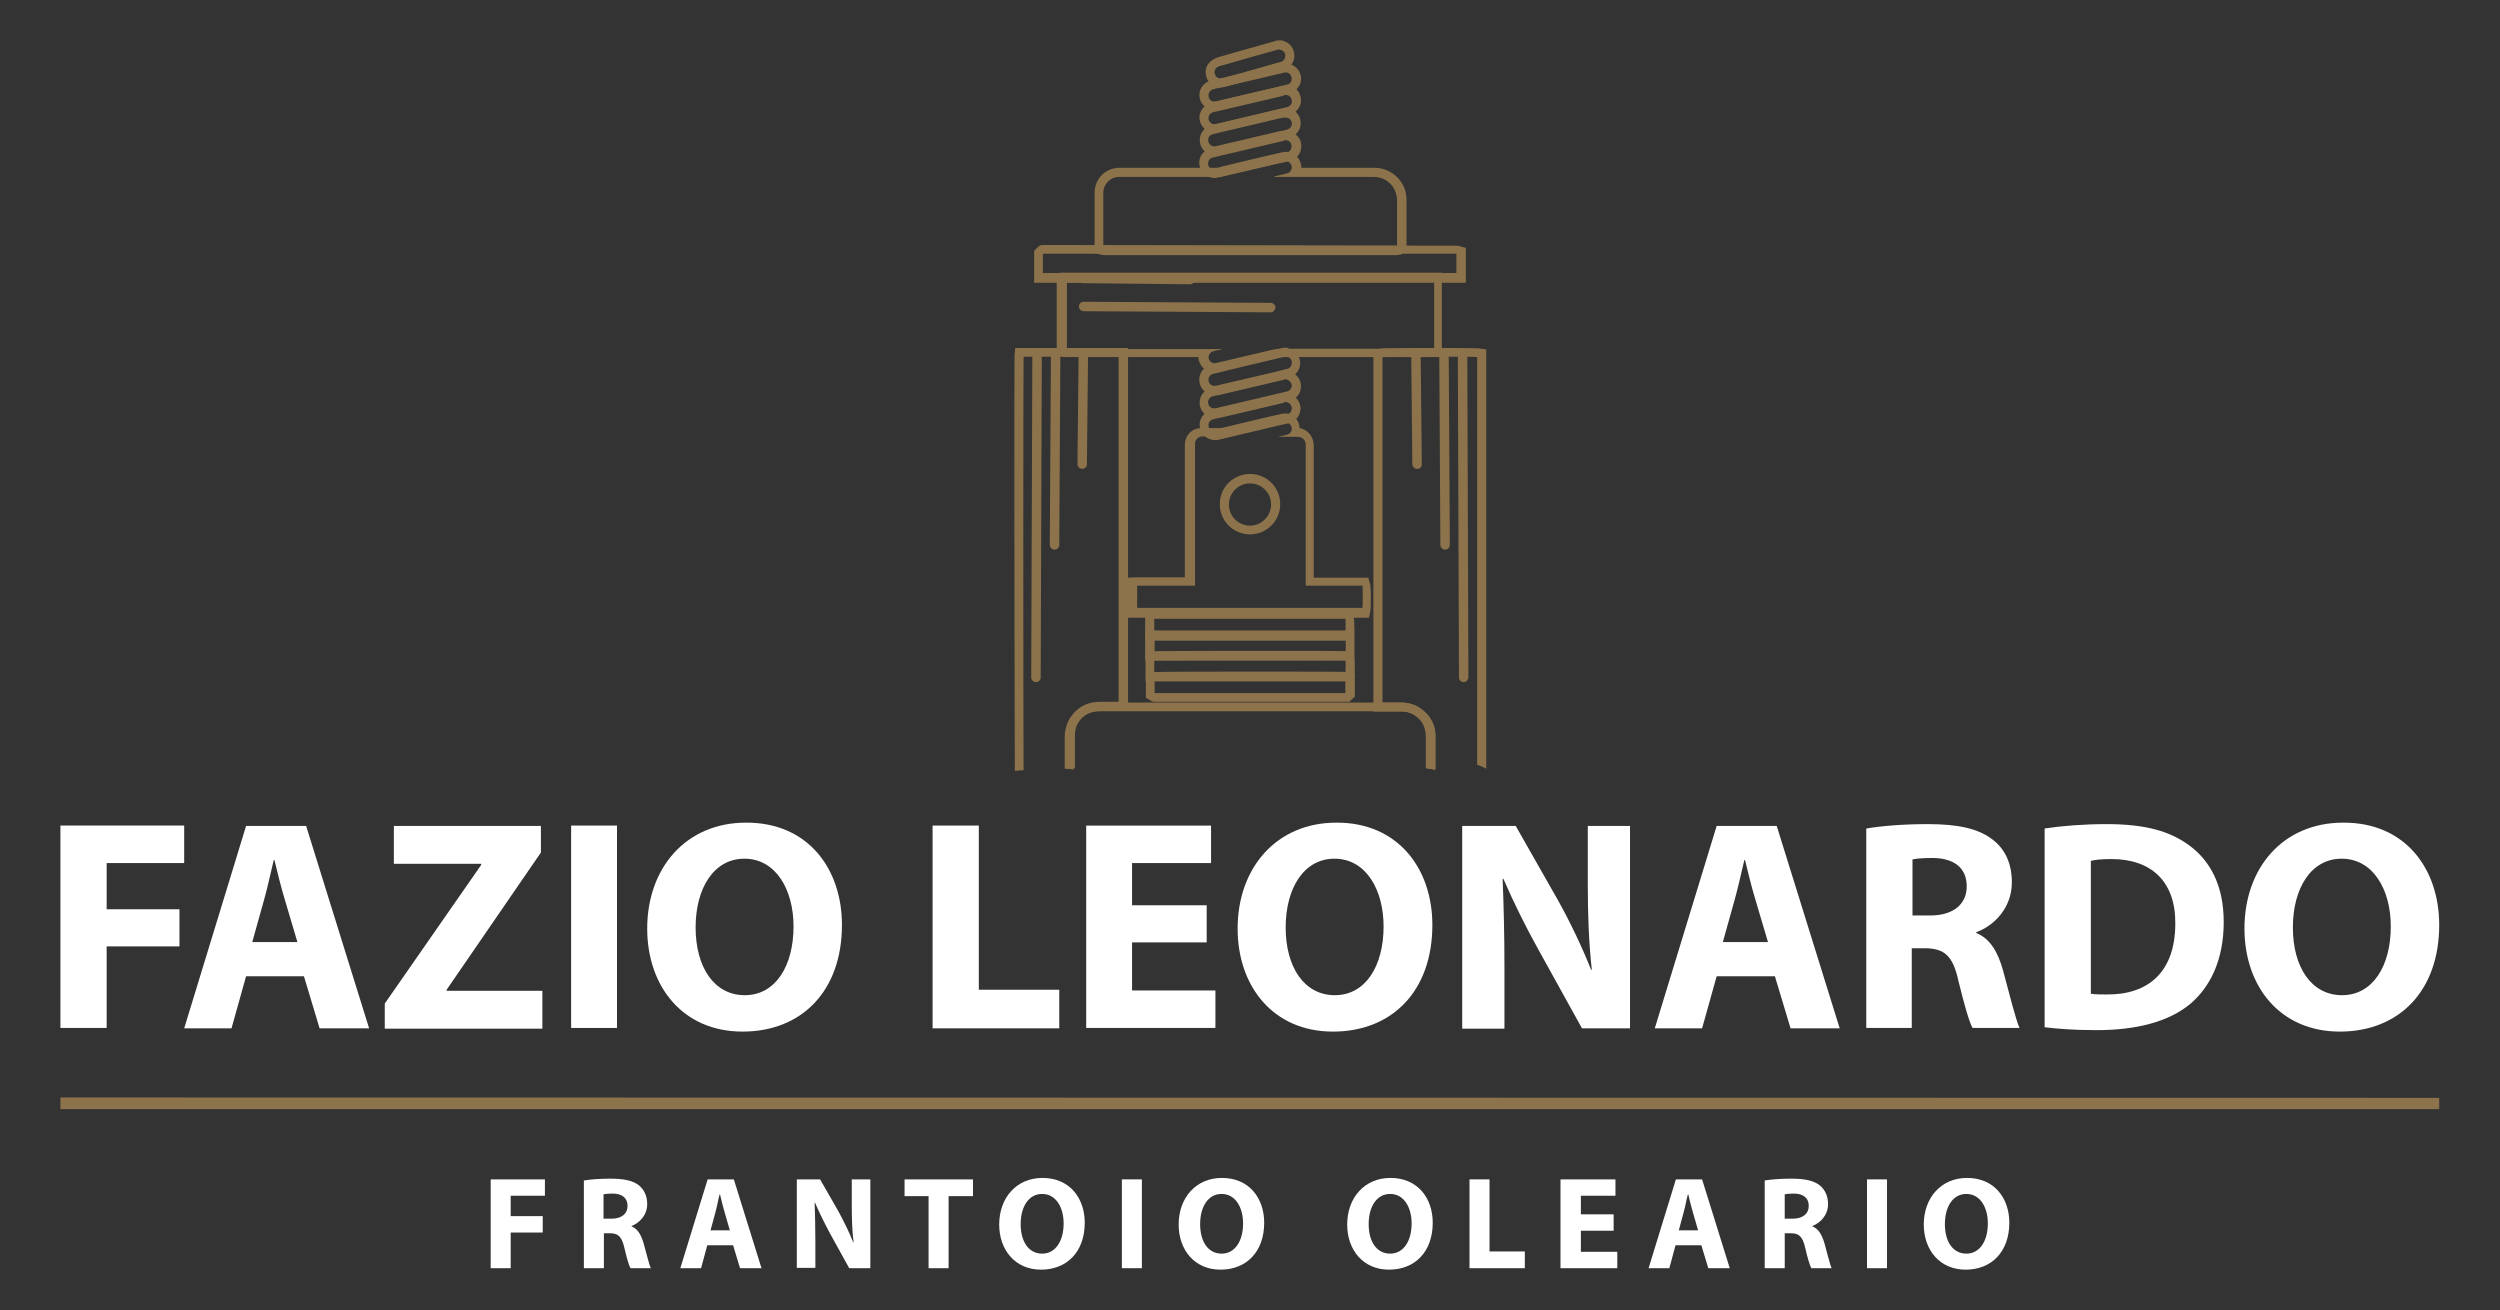 <?xml version="1.0" encoding="UTF-8"?> <!-- Generator: Adobe Illustrator 24.1.1, SVG Export Plug-In . SVG Version: 6.00 Build 0) --> <svg xmlns="http://www.w3.org/2000/svg" xmlns:xlink="http://www.w3.org/1999/xlink" version="1.1" id="Livello_1" x="0px" y="0px" width="686.8px" height="359.9px" viewBox="0 0 686.8 359.9" style="enable-background:new 0 0 686.8 359.9;" xml:space="preserve"><rect x="0" y="0" width="686.8" height="359.9" fill="#333333" stroke="none"/> <style type="text/css"> .st0{fill:#FFFFFF;} .st1{fill:#8C734B;} </style> <g> <g> <path class="st0" d="M134.8,324h14.9v4.5h-9.4v5.6h8.8v4.5h-8.8v9.8h-5.5V324z"></path> <path class="st0" d="M160.4,324.3c1.8-0.3,4.4-0.5,7.3-0.5c3.6,0,6.2,0.5,7.9,1.9c1.4,1.2,2.2,2.9,2.2,5.1c0,3.1-2.2,5.2-4.3,6 v0.1c1.7,0.7,2.6,2.3,3.3,4.6c0.8,2.8,1.5,5.9,2,6.9h-5.6c-0.4-0.7-1-2.7-1.7-5.7c-0.7-3-1.7-3.9-3.9-3.9h-1.7v9.6h-5.5V324.3z M165.8,334.8h2.2c2.8,0,4.4-1.4,4.4-3.5c0-2.2-1.5-3.4-4.1-3.4c-1.3,0-2.1,0.1-2.5,0.2V334.8z"></path> <path class="st0" d="M194.3,342.1l-1.7,6.3h-5.7l7.5-24.4h7.2l7.6,24.4h-5.9l-1.9-6.3H194.3z M200.5,338l-1.5-5.2 c-0.4-1.4-0.9-3.3-1.2-4.7h-0.1c-0.4,1.4-0.7,3.3-1.1,4.7l-1.4,5.2H200.5z"></path> <path class="st0" d="M218.9,348.4V324h6.4l5.1,8.9c1.4,2.6,2.9,5.6,4,8.4h0.1c-0.4-3.2-0.5-6.5-0.5-10.2V324h5.1v24.4h-5.8 l-5.2-9.4c-1.4-2.6-3-5.8-4.2-8.6l-0.1,0c0.1,3.2,0.2,6.7,0.2,10.6v7.3H218.9z"></path> <path class="st0" d="M255.1,328.6h-6.6V324h18.8v4.6h-6.7v19.8h-5.5V328.6z"></path> <path class="st0" d="M298,335.9c0,8-4.9,12.9-12,12.9c-7.2,0-11.5-5.5-11.5-12.4c0-7.3,4.7-12.8,11.9-12.8 C293.9,323.6,298,329.2,298,335.9z M280.4,336.3c0,4.8,2.2,8.1,5.9,8.1c3.7,0,5.9-3.5,5.9-8.3c0-4.4-2.1-8.1-5.9-8.1 C282.6,328,280.4,331.5,280.4,336.3z"></path> <path class="st0" d="M313.7,324v24.4h-5.5V324H313.7z"></path> <path class="st0" d="M347.3,335.9c0,8-4.9,12.9-12,12.9c-7.2,0-11.5-5.5-11.5-12.4c0-7.3,4.7-12.8,11.9-12.8 C343.2,323.6,347.3,329.2,347.3,335.9z M329.7,336.3c0,4.8,2.2,8.1,5.9,8.1c3.7,0,5.9-3.5,5.9-8.3c0-4.4-2.1-8.1-5.9-8.1 C331.9,328,329.7,331.5,329.7,336.3z"></path> <path class="st0" d="M393.6,335.9c0,8-4.9,12.9-12,12.9c-7.2,0-11.5-5.5-11.5-12.4c0-7.3,4.7-12.8,11.9-12.8 C389.5,323.6,393.6,329.2,393.6,335.9z M376,336.3c0,4.8,2.2,8.1,5.9,8.1c3.7,0,5.9-3.5,5.9-8.3c0-4.4-2.1-8.1-5.9-8.1 C378.2,328,376,331.5,376,336.3z"></path> <path class="st0" d="M403.7,324h5.5v19.8h9.7v4.6h-15.2V324z"></path> <path class="st0" d="M443.3,338.1h-9v5.8h10v4.5h-15.6V324h15.1v4.5h-9.5v5.1h9V338.1z"></path> <path class="st0" d="M460.3,342.1l-1.7,6.3h-5.7l7.5-24.4h7.2l7.6,24.4h-5.9l-1.9-6.3H460.3z M466.5,338l-1.5-5.2 c-0.4-1.4-0.9-3.3-1.2-4.7h-0.1c-0.4,1.4-0.7,3.3-1.1,4.7l-1.4,5.2H466.5z"></path> <path class="st0" d="M484.8,324.3c1.8-0.3,4.4-0.5,7.3-0.5c3.6,0,6.2,0.5,7.9,1.9c1.4,1.2,2.2,2.9,2.2,5.1c0,3.1-2.2,5.2-4.3,6 v0.1c1.7,0.7,2.6,2.3,3.3,4.6c0.8,2.8,1.5,5.9,2,6.9h-5.6c-0.4-0.7-1-2.7-1.7-5.7c-0.7-3-1.7-3.9-3.9-3.9h-1.7v9.6h-5.5V324.3z M490.3,334.8h2.2c2.8,0,4.4-1.4,4.4-3.5c0-2.2-1.5-3.4-4.1-3.4c-1.3,0-2.1,0.1-2.5,0.2V334.8z"></path> <path class="st0" d="M518.4,324v24.4h-5.5V324H518.4z"></path> <path class="st0" d="M552,335.9c0,8-4.9,12.9-12,12.9c-7.2,0-11.5-5.5-11.5-12.4c0-7.3,4.7-12.8,11.9-12.8 C547.9,323.6,552,329.2,552,335.9z M534.3,336.3c0,4.8,2.2,8.1,5.9,8.1c3.7,0,5.9-3.5,5.9-8.3c0-4.4-2.1-8.1-5.9-8.1 C536.5,328,534.3,331.5,534.3,336.3z"></path> </g> <g> <path class="st1" d="M326.9,78.1C326.9,78.1,326.9,78.1,326.9,78.1l-29.3-0.3c-0.7,0-1.3-0.6-1.3-1.3c0-0.7,0.5-1.3,1.3-1.3 l29.2,0.3c0.7,0,1.3,0.6,1.3,1.3C328.2,77.6,327.6,78.1,326.9,78.1z"></path> <g> <path class="st1" d="M351.6,13.6c0.1,0,0.1,0.1,0.2,0.1c0.8,0.2,1.3,0.8,1.3,1.6c0,0.8-0.4,1.4-1.2,1.7c-0.7,0.2-1.5,0.4-2.2,0.6 c-4.6,1.3-9.2,2.6-13.7,3.9c-0.2,0.1-0.4,0.1-0.6,0.1c-0.7,0-1.3-0.4-1.6-1.1c-0.4-0.9,0.1-2,1.1-2.3c0.7-0.2,1.5-0.4,2.2-0.6 c4.5-1.3,8.9-2.6,13.4-3.8c0.2-0.1,0.5-0.1,0.7-0.2C351.4,13.6,351.5,13.6,351.6,13.6 M352.2,11.1h-0.6h-0.4h-0.4l-0.3,0.1 l-0.2,0.1l-0.4,0.1l-11.7,3.3l-1.7,0.5l-0.7,0.2c-0.5,0.1-1.1,0.3-1.6,0.5c-1.1,0.4-2.1,1.2-2.6,2.2c-0.5,1-0.5,2.2-0.1,3.3 c0.6,1.6,2.1,2.6,3.9,2.6c0.4,0,0.8-0.1,1.3-0.2l12-3.4l1.7-0.5l0.6-0.2c0.6-0.2,1.2-0.3,1.7-0.5c1.8-0.6,3-2.2,2.9-4.1 c-0.1-1.8-1.2-3.3-2.9-3.8L352.2,11.1L352.2,11.1z"></path> <path class="st1" d="M391.7,202.3c0,2.3,0,4.6,0,6.8l0,1.9c0.9,0.1,1.7,0.2,2.5,0.4c0-3,0-6.1,0-9.1c0-3.7-1.8-6.5-5-8.3 c-1.3-0.7-2.7-1-4.2-1c0,0,0,0,0,0c-0.6,0-1.2,0-1.8,0c-1,0-1.9,0-2.9,0h-0.5V98.1c0.2,0,8.3-0.1,15.4-0.1c5.5,0,10.4,0,10.6,0.1 v112c0.9,0.3,1.7,0.6,2.5,1.1V96l-2.1-0.3c-0.2,0-0.5-0.1-11-0.1c-15.4,0-15.7,0.1-16,0.2l-1.9,0.5v99.2h3l1.4,0l1.5,0l1.9,0 c1.2,0,2.2,0.2,3.1,0.7C390.5,197.5,391.6,199.5,391.7,202.3z"></path> <path class="st1" d="M278.9,95.6l-0.2,2.2c-0.1,1.5,0,100.6,0.1,114c0.8-0.1,1.6-0.2,2.4-0.2c-0.1-11.5-0.1-112.7,0-113.6h26.1 v94.8c-0.1,0-0.3,0-0.5,0h-0.1c-1,0-2,0-2.9,0c-0.6,0-1.2,0-1.9,0c-3.6,0.1-6.2,1.7-8,4.7c-0.8,1.4-1.1,2.9-1.1,4.5 c0,2.9,0,5.8,0,8.7c0.9,0,1.7,0.1,2.5,0.3l0-1.9c0-2.4,0-4.7,0-7.1c0-1.3,0.3-2.4,0.8-3.3c1.4-2.3,3.2-3.5,5.9-3.5 c0.6,0,1.2,0,1.8,0l1.5,0l1.5,0l0.2,0c0.2,0,0.3,0,0.5,0l2.3-0.1l0.1-2.3V95.6H278.9z"></path> <path class="st1" d="M394,77.4c0,6.1,0,12.2,0,18.4c-0.2,0-0.4,0-0.6,0c-5.3,0-10.5,0-15.8,0c-8.5,0-16.9,0-25.4,0c0,0,0,0,0,0 c-0.9,0-1.8,0.1-2.7,0.3c-5.1,1.2-10.2,2.4-15.3,3.6c-0.2,0-0.3,0.1-0.5,0.1c-0.5,0-0.9-0.2-1.3-0.6c-0.8-0.9-0.3-2.4,0.9-2.7 c0.6-0.2,1.2-0.3,1.9-0.4c0.1,0,0.3-0.1,0.4-0.1c0,0,0,0,0-0.1c0,0,0,0,0,0c0,0,0,0,0,0c0,0-0.1,0-0.1,0c-14.1,0-28.2,0-42.4,0 c0,0,0,0,0,0c0,0,0,0,0,0c0,0,0,0,0,0c0,0,0,0,0,0c0-0.1,0-0.2,0-0.3c0-6,0-11.9,0-17.9c0,0,0-0.1,0-0.1 C326.5,77.4,360.2,77.4,394,77.4 M396.4,74.9H394H292.9h-1.8l-0.6,1.7c0,0-0.2,0.4-0.2,0.9l0,17.9c0,0.2,0,0.4,0,0.5l0.1,0.9 l0.5,0.5l0.4,0.5l0.7,0.2l0,0l0.1,0l0.3,0.1l0.3,0l26.1,0l10.4,0c0,0.9,0.4,1.7,0.9,2.5c0.8,1,2,1.5,3.2,1.5c0.4,0,0.7,0,1.1-0.1 l4-0.9c3.8-0.9,7.5-1.8,11.3-2.7c0.7-0.2,1.4-0.3,2.1-0.3c8.5,0,16.9,0,25.4,0l7.9,0l7.9,0h0.6h2.5v-2.5V77.4V74.9L396.4,74.9z"></path> <path class="st1" d="M391.9,202.1c0,3,0,6,0,9c0.8,0.1,1.6,0.2,2.3,0.4c0.1,0,0.1-0.1,0.2-0.1l0-1.8c0-2.5,0-5,0-7.4 c0-2.8-1.2-5.3-3.5-7.1c-1.7-1.4-3.8-2.1-6.1-2.1h0l-29.4,0l-11.5,0l-11.5,0l-5.4,0l-5.4,0c-6.5,0-13.1,0-19.6,0 c-0.8,0-1.5,0.1-2.2,0.2c-4.3,0.9-7.3,4.8-7.3,9.2c0,2.3,0,4.7,0,7l0,1.8c0.9,0,1.7,0.1,2.5,0.2c0-3,0-6,0-9.1 c0-3.2,2.2-6.1,5.4-6.7c0.6-0.1,1.1-0.2,1.7-0.2c6.5,0,13.1,0,19.6,0c3.6,0,7.2,0,10.8,0c7.6,0,15.3,0,22.9,0 c9.8,0,19.6,0,29.4,0h0c1.7,0,3.2,0.5,4.5,1.6C390.9,198.2,391.8,199.9,391.9,202.1z"></path> <path class="st1" d="M353.2,44.2c0.1,0,0.3,0,0.4,0.1c0.7,0.2,1.2,0.8,1.3,1.6c0,0.7-0.5,1.5-1.2,1.7c-0.8,0.2-1.7,0.4-2.5,0.6 c-0.4,0.1-0.8,0.2-1.2,0.3c0,0,0,0.1,0,0.1c0.2,0,0.3,0,0.5,0c5,0,10,0,14.9,0c4,0,8,0,12,0c2.7,0,5.1,1.6,6,4.2 c0.2,0.7,0.4,1.4,0.4,2.1c0,4.1,0,8.2,0,12.3c0,0.1,0,0.2,0,0.3c0,0,0,0,0,0c0,0,0,0,0,0c-0.1,0-0.1,0-0.2,0 c-7.2,0-14.4,0-21.6,0c-19.6,0-39.1,0-58.7,0c-0.1,0-0.1,0-0.2,0c0-0.1,0-0.3,0-0.4c0-4.7,0-9.4,0-14.1c0-2.4,1.9-4.4,4.4-4.4 c0.1,0,0.1,0,0.2,0c0.1,0,0.2,0,0.3,0c3.6,0,7.1,0,10.7,0c5.2,0,10.4,0,15.6,0c0,0,0,0,0,0c0.7,0,1.3-0.2,2-0.3 c5.5-1.3,11-2.6,16.5-3.9C352.8,44.2,353,44.2,353.2,44.2 M353.2,41.7c-0.5,0-0.9,0.1-1.2,0.2l-3.1,0.7c-4.5,1.1-9,2.1-13.4,3.2 l-0.2,0.1c-0.5,0.1-0.9,0.2-1.2,0.2c-5.2,0-10.4,0-15.6,0l-5.3,0l-5.3,0l-0.3,0l-0.2,0c-3.8,0.1-6.7,3.1-6.7,6.9 c0,3.6,0,7.2,0,10.8l0,3.4c0,0.2,0,0.3,0,0.5l0.1,1.9l1.9,0.4c0.2,0,0.4,0.1,0.6,0.1l58.7,0l21.6,0c0.2,0,0.4,0,0.6-0.1l0.8-0.1 l0.5-0.5l0.1-0.1l0.1-0.1l0.6-0.7l0.1-0.9c0-0.2,0-0.3,0-0.4l0-2.1c0-3.4,0-6.8,0-10.3c0-1-0.2-2-0.5-2.9 c-1.3-3.5-4.6-5.8-8.3-5.8l-12,0l-7.5,0l-0.6,0c0-0.1,0-0.2,0-0.3c-0.1-1.8-1.3-3.4-3.1-3.9C353.9,41.8,353.6,41.7,353.2,41.7 L353.2,41.7z"></path> <path class="st1" d="M287,69.7c37.7,0,75.4,0,113,0c0,0,0.1,0,0.1,0c0,1.8,0,3.5,0,5.3c-37.9,0-75.7,0-113.6,0c0-1.8,0-3.5,0-5.3 c0,0,0,0,0,0c0,0,0,0,0,0C286.8,69.7,286.9,69.7,287,69.7 M287,67.3L287,67.3c-0.2,0-0.3,0-0.5,0l-0.8,0.1l-0.7,0.6 c0,0-0.1,0.1-0.2,0.2l-0.7,0.7l0,1v5.3v2.5h2.5h113.6h2.5v-2.5v-5.3v-1.8l-1.8-0.5c-0.1,0-0.4-0.1-0.8-0.1L287,67.3L287,67.3z"></path> <path class="st1" d="M369.6,170c0.1,0.3,0.1,2.6,0,3.4c-17.5,0-35,0-52.5,0c0-1.1,0-2.2,0-3.4C334.7,170,352.1,170,369.6,170 M371.5,167.6h-1.9h-52.5h-2.5v2.5v3.4v2.5h2.5h52.5h2.2l0.2-2.2c0.1-0.6,0.1-3.4-0.1-4.2L371.5,167.6L371.5,167.6z"></path> <path class="st1" d="M352.4,181.3c9.2,0,16.8,0,17.2,0c0.1,0.3,0.1,2.8,0,3.4c-17.5,0-35,0-52.5,0c0-1.1,0-2.2,0-3.3 C317.4,181.3,337.2,181.3,352.4,181.3 M352.4,178.8c-35.3,0-35.6,0.1-35.9,0.2l-1.8,0.5v1.9v3.3v2.5h2.5h52.5h2.1l0.3-2.1 c0.1-0.6,0.2-3.6-0.1-4.5l-0.5-1.6l-1.7-0.1C369.6,178.9,369.1,178.8,352.4,178.8L352.4,178.8z"></path> <path class="st1" d="M346.8,187c11.8,0,22.6,0,22.8,0.1c0,1.1,0,2.2,0,3.3c0,0,0,0,0,0s0,0,0,0c-17.3,0-34.7,0-52,0c0,0,0,0,0,0 c-0.1,0-0.2,0-0.3,0c0,0,0,0-0.1-0.1c0-1.1,0-2.2,0-3.3C317.3,187,332.8,187,346.8,187 M346.9,184.5v2.5V184.5 c-29.8,0-30,0.1-30.4,0.2l-1.7,0.5v1.8v3.3v1.4l1.2,0.7l0.5,0.3l0.7,0.1c0.2,0,0.4,0,0.5,0l52,0l1,0l0.7-0.7l0,0l0.8-0.7l0-1.1 v-3.3v-2l-2-0.4C369.8,184.6,369.6,184.5,346.9,184.5L346.9,184.5z"></path> <path class="st1" d="M369.7,175.7c0,1.1,0,2.2,0,3.3c-17.5,0-35,0-52.5,0c0-1.1,0-2.2,0-3.3C334.7,175.7,352.1,175.7,369.7,175.7 M372.1,173.2h-2.5h-52.5h-2.5v2.5v3.3v2.5h2.5h52.5h2.5V179v-3.3V173.2L372.1,173.2z"></path> <path class="st1" d="M353.2,19.9c0.8,0,1.4,0.5,1.6,1.3c0.2,0.9-0.2,1.8-1.1,2c-0.7,0.2-1.4,0.3-2,0.5 c-5.8,1.4-11.6,2.7-17.4,4.1c-0.2,0-0.4,0.1-0.6,0.1c-0.1,0-0.2,0-0.3,0c-0.8-0.1-1.4-0.8-1.4-1.7c0-0.8,0.5-1.5,1.4-1.7 c0.7-0.2,1.5-0.4,2.2-0.5c5.7-1.3,11.3-2.7,17-4c0.1,0,0.2-0.1,0.3-0.1C352.9,19.9,353.1,19.9,353.2,19.9 M353.2,17.4 c-0.3,0-0.5,0-0.8,0.1c-0.1,0-0.3,0.1-0.4,0.1l-17,4l-0.6,0.1c-0.6,0.1-1.1,0.3-1.7,0.4c-1.9,0.5-3.2,2.1-3.2,4 c0,2.1,1.5,3.8,3.5,4.1c0.2,0,0.4,0,0.7,0c0.4,0,0.8,0,1.2-0.1c5.4-1.3,10.9-2.6,16.3-3.8l1.1-0.3l0.5-0.1 c0.6-0.1,1.1-0.3,1.7-0.4c2.1-0.6,3.4-2.8,2.8-5C356.7,18.7,355.1,17.4,353.2,17.4L353.2,17.4z"></path> <path class="st1" d="M353.2,38.5c0.2,0,0.4,0,0.5,0.1c0.7,0.2,1.2,0.9,1.1,1.7c0,0.8-0.5,1.4-1.3,1.6c-0.5,0.1-1,0.2-1.5,0.4 c-5.9,1.4-11.8,2.8-17.7,4.2c-0.2,0.1-0.5,0.1-0.6,0.1c-1,0-1.7-0.6-1.8-1.5c-0.1-0.8,0.4-1.6,1.2-1.8c0.7-0.2,1.4-0.3,2.1-0.5 c5.8-1.4,11.6-2.7,17.4-4.1C352.8,38.6,353,38.5,353.2,38.5 M353.2,36.1c-0.4,0-0.8,0-1.2,0.1l-11,2.6l-6.4,1.5l-0.5,0.1 c-0.6,0.1-1.1,0.3-1.7,0.4c-2,0.6-3.2,2.5-2.9,4.5c0.3,2.1,2.1,3.6,4.2,3.6l0.3,0l0.3-0.1c0.3-0.1,0.5-0.1,0.7-0.1l15.4-3.6 l2.3-0.5l0.5-0.1c0.4-0.1,0.8-0.2,1.2-0.3c1.8-0.5,3-2,3.1-3.9c0.1-1.8-1.1-3.5-2.8-4.1C354.1,36.2,353.7,36.1,353.2,36.1 L353.2,36.1z"></path> <path class="st1" d="M353.2,26.1c0.1,0,0.2,0,0.3,0c0.8,0.1,1.3,0.8,1.4,1.6c0.1,0.7-0.4,1.5-1.2,1.7c-0.6,0.2-1.1,0.3-1.7,0.4 c-5.9,1.4-11.8,2.8-17.7,4.2c-0.2,0.1-0.5,0.1-0.7,0.1c-0.1,0-0.2,0-0.3,0c-0.8-0.2-1.3-0.9-1.3-1.7c0-0.8,0.6-1.4,1.4-1.6 c0.7-0.2,1.5-0.3,2.2-0.5c5.7-1.3,11.3-2.7,17-4C352.8,26.1,353,26.1,353.2,26.1 M353.2,23.6c-0.4,0-0.8,0-1.2,0.1 c-4.7,1.1-9.4,2.2-14.2,3.3l-2.8,0.7l-0.6,0.1c-0.5,0.1-1.1,0.2-1.6,0.4c-1.9,0.5-3.2,2.1-3.3,4c0,1.9,1.3,3.7,3.2,4.1 c0.3,0.1,0.6,0.1,0.9,0.1c0.5,0,0.9-0.1,1.3-0.2l10.1-2.4l7.6-1.8l0.4-0.1c0.5-0.1,1-0.2,1.5-0.4c1.8-0.6,3.1-2.4,2.9-4.3 c-0.2-2-1.6-3.5-3.5-3.8C353.6,23.7,353.4,23.6,353.2,23.6L353.2,23.6z"></path> <path class="st1" d="M353.2,98c0.1,0,0.2,0,0.4,0c0.8,0.2,1.3,0.8,1.3,1.6c0,0.8-0.5,1.5-1.2,1.7c-1,0.3-2.1,0.5-3.1,0.8 c-5.4,1.3-10.8,2.5-16.3,3.8c-0.2,0-0.4,0.1-0.6,0.1c-0.9,0-1.6-0.6-1.7-1.5c-0.1-0.8,0.4-1.6,1.3-1.8c1.4-0.3,2.7-0.6,4.1-1 c5-1.2,10.1-2.4,15.1-3.6C352.7,98.1,352.9,98,353.2,98 M353.2,95.5c-0.5,0-1,0.1-1.3,0.2l-6.8,1.6l-8.4,2l-1.1,0.3 c-1,0.2-2,0.5-3,0.7c-2.1,0.5-3.4,2.5-3.1,4.6c0.3,2.1,2,3.6,4.1,3.6l0.2,0l0.2,0l0.1,0c0.2,0,0.4-0.1,0.5-0.1l16.3-3.8l0.7-0.2 c0.8-0.2,1.7-0.4,2.5-0.6c1.8-0.5,3.1-2.2,3.1-4.1c-0.1-1.9-1.3-3.4-3.1-3.9C353.9,95.6,353.5,95.5,353.2,95.5L353.2,95.5z"></path> <path class="st1" d="M353.2,104.2c0.1,0,0.3,0,0.4,0.1c0.7,0.2,1.2,0.9,1.3,1.6c0,0.7-0.5,1.4-1.2,1.6c-0.8,0.2-1.6,0.4-2.5,0.6 c-5.7,1.3-11.3,2.7-17,4c-0.2,0-0.4,0.1-0.5,0.1c-1,0-1.7-0.6-1.8-1.5c-0.1-0.8,0.4-1.6,1.2-1.8c0.6-0.2,1.2-0.3,1.9-0.4 c5.8-1.4,11.6-2.7,17.4-4.1C352.7,104.3,353,104.2,353.2,104.2 M353.2,101.8c-0.5,0-0.9,0.1-1.3,0.2l-17.4,4.1l-0.5,0.1 c-0.5,0.1-1,0.2-1.4,0.4c-2,0.6-3.3,2.5-3,4.6c0.3,2.1,2,3.6,4.2,3.6l0.2,0l0.2,0c0.2,0,0.4-0.1,0.6-0.1l17-4l0.6-0.1 c0.7-0.2,1.3-0.3,2-0.5c1.8-0.5,3.1-2.2,3-4.1c0-1.8-1.3-3.4-3-3.9C354,101.8,353.6,101.8,353.2,101.8L353.2,101.8z"></path> <path class="st1" d="M353.1,32.3c1,0,1.7,0.6,1.8,1.5c0.1,0.8-0.5,1.6-1.3,1.8c-0.7,0.2-1.5,0.4-2.3,0.5c-5.7,1.3-11.3,2.7-17,4 c-0.2,0.1-0.4,0.1-0.7,0.1c-0.1,0-0.2,0-0.3,0c-0.8-0.2-1.3-0.8-1.4-1.6c0-0.8,0.4-1.5,1.2-1.7c0.7-0.2,1.4-0.3,2-0.5 c5.8-1.4,11.6-2.7,17.4-4.1C352.8,32.4,353,32.3,353.1,32.3 M352.9,29.8l-0.2,0c-0.2,0-0.4,0.1-0.6,0.1l-17.4,4.1l-0.4,0.1 c-0.6,0.1-1.2,0.3-1.7,0.4c-1.9,0.5-3.1,2.3-3,4.2c0.1,1.9,1.4,3.4,3.2,3.8c0.3,0.1,0.6,0.1,0.9,0.1c0.5,0,0.9-0.1,1.2-0.2 l15.6-3.7l1.4-0.3l0.7-0.2c0.5-0.1,1.1-0.3,1.6-0.4c2.1-0.5,3.4-2.5,3.1-4.5c-0.3-2.1-2-3.7-4.2-3.7L352.9,29.8L352.9,29.8z"></path> <path class="st1" d="M353.2,110.4c0.1,0,0.3,0,0.4,0.1c0.7,0.2,1.2,0.8,1.3,1.6c0,0.7-0.4,1.5-1.2,1.7c-0.7,0.2-1.4,0.4-2.1,0.5 c-5.8,1.4-11.5,2.7-17.3,4.1c-0.2,0-0.4,0.1-0.5,0.1c0,0,0,0,0,0c-1,0-1.7-0.6-1.8-1.5c-0.1-0.8,0.4-1.6,1.3-1.8 c0.7-0.2,1.5-0.4,2.2-0.5c5.7-1.3,11.3-2.7,17-4C352.7,110.5,353,110.4,353.2,110.4 M353.2,108L353.2,108c-0.5,0-1,0.1-1.3,0.2 l-10.1,2.4l-6.9,1.6l-0.6,0.1c-0.5,0.1-1.1,0.3-1.6,0.4c-2,0.5-3.4,2.5-3.1,4.5c0.3,2.1,2,3.7,4.2,3.7h0.2l0.2,0 c0.2,0,0.4-0.1,0.6-0.1l17.3-4.1l0.5-0.1c0.6-0.1,1.2-0.3,1.7-0.4c1.8-0.5,3-2.3,3-4.1c-0.1-1.8-1.3-3.3-3.1-3.8 C353.9,108,353.6,108,353.2,108L353.2,108z"></path> <path class="st1" d="M353.2,116.1c0.5,0,1,0.2,1.3,0.6c0.8,1,0.3,2.4-0.9,2.7c-0.7,0.2-1.5,0.4-2.2,0.5c-0.1,0-0.2,0.1-0.3,0.1 c0.1,0,0.2,0,0.3,0c1,0,2,0,3,0c0.7,0,1.3,0,2,0c0,0,0.1,0,0.1,0c1.3,0,2.3,1,2.2,2.3c0,10.1,0,20.3,0,30.4c0,2.4,0,4.7,0,7.1 c0,0.4,0,0.7,0,1.1c5.2,0,10.4,0,15.6,0c0.1,0.4,0.1,5.7,0,6.1c-20.6,0-41.2,0-61.9,0c0-2,0-4,0-6.1c0.3,0,0.5,0,0.8,0 c0.3,0,0.5,0,0.8,0c0,0,0.1,0,0.1,0c0.2,0,0.5,0,0.7,0c0.4,0,0.7,0,1.1,0c0.6,0,1.2,0,1.8,0c0.6,0,1.2,0,1.8,0c0.6,0,1.1,0,1.7,0 c0.6,0,1.2,0,1.8,0c0.6,0,1.2,0,1.8,0c0.6,0,1.2,0,1.8,0c0.6,0,1.2,0,1.7,0c0-0.7,0-1.4,0-2.1c0-12.2,0-24.3,0-36.5 c0-0.2,0-0.5,0-0.7c0.2-1,1-1.7,2-1.7c0.8,0,1.6,0,2.4,0c0.7,0,1.3,0,2,0c0,0,0.1,0,0.1,0c0.8,0,1.6-0.1,2.4-0.3 c5.2-1.2,10.4-2.5,15.6-3.7C352.9,116.1,353,116.1,353.2,116.1 M343.4,146.8c4.6,0,8.3-3.7,8.3-8.3c0-4.6-3.7-8.3-8.3-8.3 c-4.6,0-8.3,3.7-8.3,8.3C335.1,143.1,338.8,146.8,343.4,146.8 M353.2,113.6c-0.3,0-0.7,0-1.1,0.1l-2.7,0.6c-4.3,1-8.6,2-13,3.1 c-0.7,0.2-1.2,0.2-1.8,0.2c-0.8,0-1.4,0-2.1,0c-0.7,0-1.4,0-2.1,0l-0.4,0c-2.2,0-4,1.5-4.4,3.7c-0.1,0.4-0.1,0.8-0.1,1.2l0,32.7 v3.4h-1h-1.8h-1.8h-1.7h-1.8h-1.8l-0.5,0l-0.5,0l-0.7,0l-0.1,0l-0.4,0l-0.4,0c-0.3,0-0.6,0-0.9,0l-2.4,0.1v2.4v6.1v2.5h2.5h61.9 h2l0.4-2c0.1-0.6,0.2-6.3-0.1-7.2l-0.5-1.8h-1.9h-13.1v-5.8l0-7.4c0-7.7,0-15.4,0-23.1c0-1.3-0.5-2.6-1.4-3.5 c-0.7-0.7-1.5-1.1-2.5-1.3c0-0.9-0.3-1.8-0.9-2.5C355.6,114.2,354.5,113.6,353.2,113.6L353.2,113.6z M343.4,144.4 c-3.2,0-5.8-2.6-5.8-5.8c0-3.2,2.6-5.8,5.8-5.8s5.8,2.6,5.8,5.8C349.2,141.7,346.6,144.4,343.4,144.4L343.4,144.4z"></path> </g> <path class="st1" d="M402.1,187.4c-0.7,0-1.3-0.6-1.3-1.3l-0.3-87.8c0-0.7,0.6-1.3,1.3-1.3c0,0,0,0,0,0c0.7,0,1.3,0.6,1.3,1.3 l0.3,87.8C403.3,186.9,402.8,187.4,402.1,187.4C402.1,187.4,402.1,187.4,402.1,187.4z"></path> <path class="st1" d="M397,151c-0.7,0-1.3-0.6-1.3-1.3l-0.3-51.4c0-0.7,0.6-1.3,1.3-1.3c0,0,0,0,0,0c0.7,0,1.3,0.6,1.3,1.3 l0.3,51.4C398.3,150.4,397.7,151,397,151C397,151,397,151,397,151z"></path> <path class="st1" d="M389.3,128.8c-0.7,0-1.3-0.6-1.3-1.3l-0.3-29.2c0-0.7,0.6-1.3,1.3-1.3c0,0,0,0,0,0c0.7,0,1.3,0.6,1.3,1.3 l0.3,29.2C390.6,128.3,390.1,128.8,389.3,128.8C389.4,128.8,389.3,128.8,389.3,128.8z"></path> <path class="st1" d="M284.6,187.4C284.6,187.4,284.6,187.4,284.6,187.4c-0.7,0-1.3-0.6-1.3-1.3l0.3-87.8c0-0.7,0.6-1.3,1.3-1.3 c0,0,0,0,0,0c0.7,0,1.3,0.6,1.3,1.3l-0.3,87.8C285.9,186.9,285.3,187.4,284.6,187.4z"></path> <path class="st1" d="M289.7,151C289.7,151,289.7,151,289.7,151c-0.7,0-1.3-0.6-1.3-1.3l0.3-51.4c0-0.7,0.5-1.3,1.3-1.3 c0.7,0,1.3,0.6,1.3,1.3l-0.3,51.4C291,150.5,290.4,151,289.7,151z"></path> <path class="st1" d="M297.3,128.8C297.3,128.8,297.3,128.8,297.3,128.8c-0.7,0-1.3-0.6-1.3-1.3l0.3-29.2c0-0.7,0.6-1.3,1.3-1.3 c0,0,0,0,0,0c0.7,0,1.3,0.6,1.3,1.3l-0.3,29.2C298.6,128.3,298,128.8,297.3,128.8z"></path> <path class="st1" d="M349.1,85.8C349.1,85.8,349.1,85.8,349.1,85.8l-51.4-0.3c-0.7,0-1.3-0.6-1.3-1.3c0-0.7,0.6-1.3,1.3-1.3 c0,0,0,0,0,0l51.4,0.3c0.7,0,1.3,0.6,1.3,1.3C350.3,85.2,349.8,85.8,349.1,85.8z"></path> </g> <g> <path class="st0" d="M16.6,226.8h34v10.3H29.3v12.7h20v10.2h-20v22.4H16.6V226.8z"></path> <path class="st0" d="M67.6,268.2l-4,14.3h-13l17-55.6h16.5l17.3,55.6H87.8l-4.3-14.3H67.6z M81.7,258.8L78.2,247 c-1-3.3-2-7.4-2.8-10.7h-0.2c-0.8,3.3-1.7,7.5-2.6,10.7l-3.3,11.8H81.7z"></path> <path class="st0" d="M105.7,275.7l26.5-38.1v-0.3h-24v-10.4h40.4v7.3l-25.9,37.7v0.3H149v10.4h-43.3V275.7z"></path> <path class="st0" d="M169.5,226.8v55.6h-12.6v-55.6H169.5z"></path> <path class="st0" d="M231.3,254.1c0,18.2-11.1,29.3-27.3,29.3c-16.5,0-26.2-12.5-26.2-28.3c0-16.7,10.7-29.1,27.1-29.1 C222,225.9,231.3,238.7,231.3,254.1z M191.1,254.8c0,10.9,5.1,18.6,13.5,18.6c8.5,0,13.4-8.1,13.4-18.9c0-10-4.8-18.6-13.5-18.6 C196.1,235.9,191.1,244,191.1,254.8z"></path> <path class="st0" d="M256.3,226.8h12.6v45.1H291v10.6h-34.8V226.8z"></path> <path class="st0" d="M331.5,258.9h-20.5v13.2h22.9v10.3h-35.5v-55.6h34.3v10.3h-21.7v11.6h20.5V258.9z"></path> <path class="st0" d="M393.5,254.1c0,18.2-11.1,29.3-27.3,29.3c-16.5,0-26.2-12.5-26.2-28.3c0-16.7,10.7-29.1,27.1-29.1 C384.1,225.9,393.5,238.7,393.5,254.1z M353.2,254.8c0,10.9,5.1,18.6,13.5,18.6c8.5,0,13.4-8.1,13.4-18.9c0-10-4.8-18.6-13.5-18.6 C358.2,235.9,353.2,244,353.2,254.8z"></path> <path class="st0" d="M401.7,282.5v-55.6h14.7l11.6,20.4c3.3,5.9,6.6,12.8,9.1,19.1h0.2c-0.8-7.3-1.1-14.9-1.1-23.2v-16.3h11.6 v55.6h-13.2L422.7,261c-3.3-5.9-6.9-13.1-9.7-19.6l-0.2,0.1c0.3,7.3,0.5,15.2,0.5,24.3v16.8H401.7z"></path> <path class="st0" d="M471.6,268.2l-4,14.3h-13l17-55.6h16.5l17.3,55.6h-13.5l-4.3-14.3H471.6z M485.7,258.8l-3.5-11.8 c-1-3.3-2-7.4-2.8-10.7h-0.2c-0.8,3.3-1.7,7.5-2.6,10.7l-3.3,11.8H485.7z"></path> <path class="st0" d="M512.8,227.6c4-0.7,10.1-1.2,16.8-1.2c8.3,0,14,1.2,18,4.4c3.3,2.6,5.1,6.5,5.1,11.6c0,7.1-5,12-9.8,13.7v0.2 c3.9,1.6,6,5.3,7.4,10.4c1.7,6.3,3.5,13.5,4.5,15.7h-12.9c-0.9-1.6-2.2-6.1-3.9-13c-1.5-6.9-3.9-8.8-9-8.9h-3.8v21.9h-12.5V227.6z M525.3,251.5h5c6.3,0,10-3.1,10-8c0-5.1-3.5-7.7-9.2-7.8c-3.1,0-4.8,0.2-5.7,0.4V251.5z"></path> <path class="st0" d="M561.7,227.6c4.6-0.7,10.7-1.2,17-1.2c10.6,0,17.4,1.9,22.8,5.9c5.8,4.3,9.4,11.1,9.4,21 c0,10.7-3.9,18-9.2,22.5c-5.9,4.9-14.8,7.2-25.7,7.2c-6.5,0-11.1-0.4-14.3-0.8V227.6z M574.4,273c1.1,0.2,2.8,0.2,4.4,0.2 c11.4,0.1,18.8-6.2,18.8-19.5c0.1-11.6-6.7-17.7-17.5-17.7c-2.8,0-4.6,0.2-5.7,0.5V273z"></path> <path class="st0" d="M670.1,254.1c0,18.2-11.1,29.3-27.3,29.3c-16.5,0-26.2-12.5-26.2-28.3c0-16.7,10.6-29.1,27.1-29.1 C660.8,225.9,670.1,238.7,670.1,254.1z M629.9,254.8c0,10.9,5.1,18.6,13.5,18.6c8.5,0,13.4-8.1,13.4-18.9c0-10-4.8-18.6-13.5-18.6 C634.9,235.9,629.9,244,629.9,254.8z"></path> </g> <polygon class="st1" points="670.1,301.6 16.6,301.5 16.6,304.7 670.1,304.7 "></polygon> </g> </svg> 